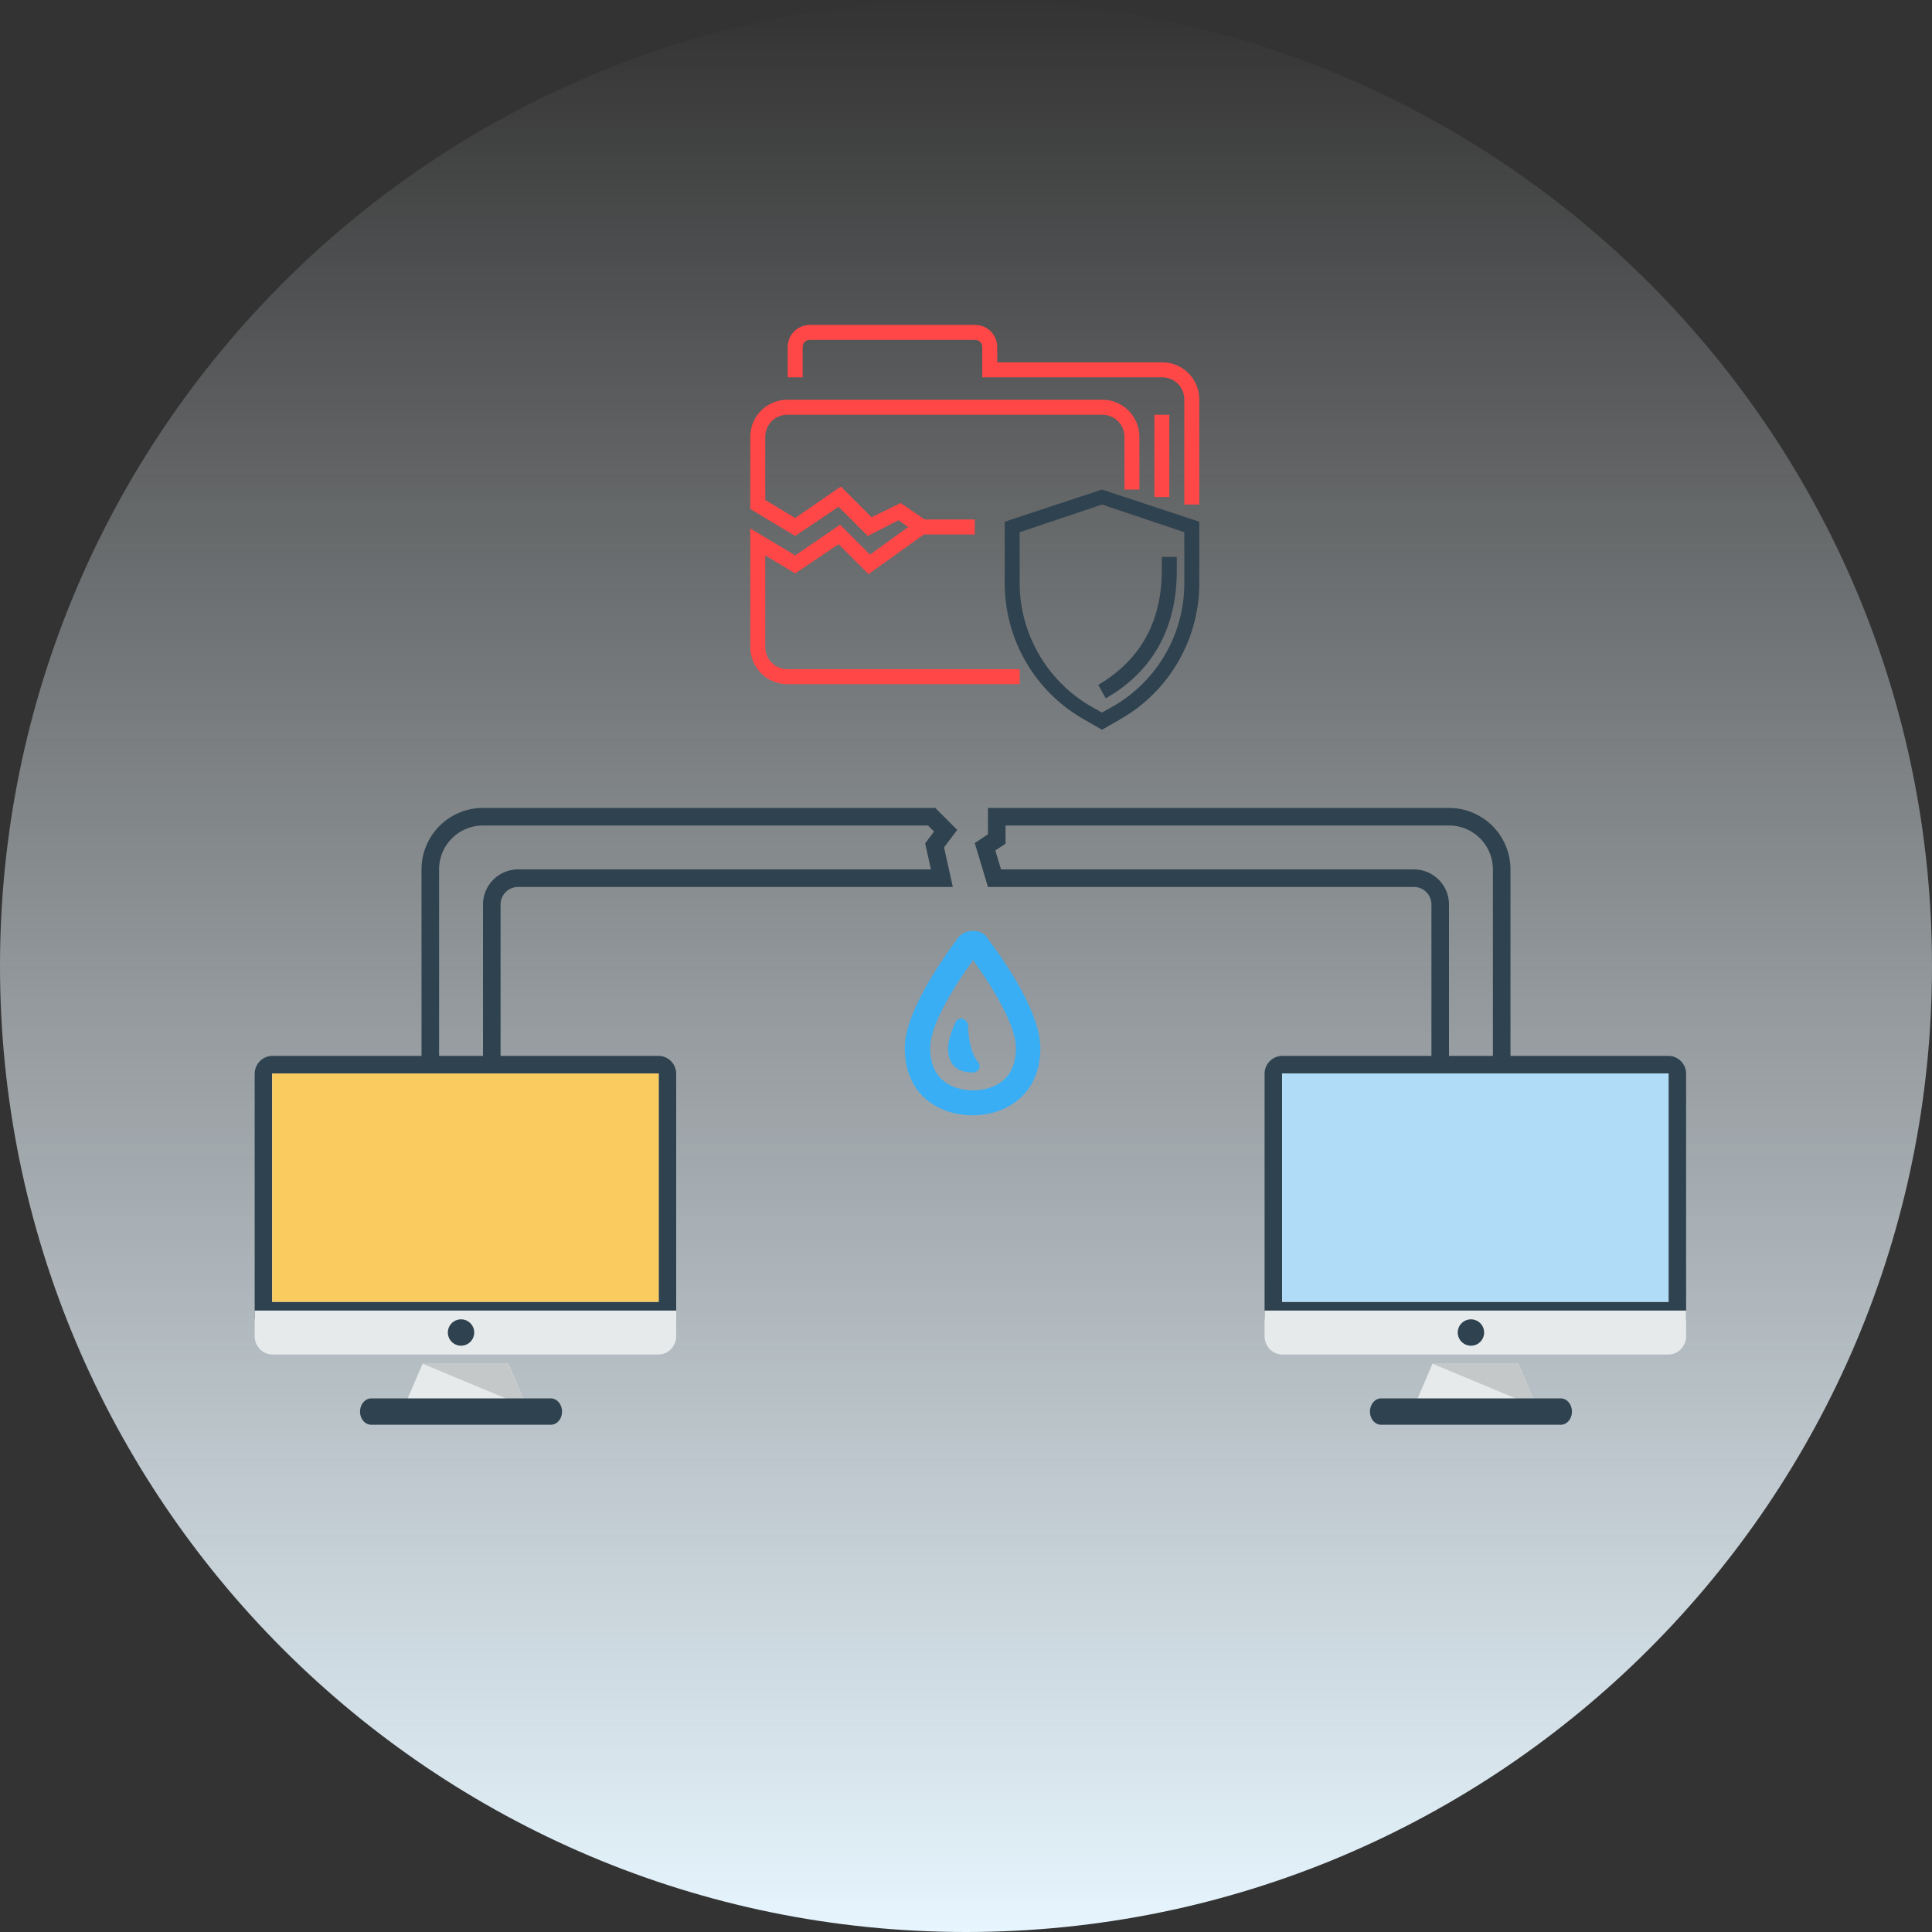 <svg width="220" height="220" fill="none" xmlns="http://www.w3.org/2000/svg"><rect width="100%" height="100%" fill="#333333" stroke="none"/><path d="M110 220c60.751 0 110-49.249 110-110S170.751 0 110 0 0 49.249 0 110s49.249 110 110 110z" fill="url(#paint0_linear)"/><path d="M106.7 95.9l-.276.368.1.449.729 3.283H59a3 3 0 00-3 3v20h-7V99a6 6 0 016-6h51.086l1.594 1.594-.98 1.306zm6.8-.9v-2H165a6 6 0 016 6v24h-7v-20a3 3 0 00-3-3h-47.756l-1.074-3.579.885-.589.445-.297V95z" stroke="#2F424F" stroke-width="2"/><path fill-rule="evenodd" clip-rule="evenodd" d="M77 122.276v27.96H29v-27.96c0-1.121.9-2.04 2.015-2.04h43.969c1.109 0 2.016.919 2.016 2.04z" fill="#2F424F"/><path fill-rule="evenodd" clip-rule="evenodd" d="M31 148.238h44v-26H31v26z" fill="#FFFFFE"/><path fill-rule="evenodd" clip-rule="evenodd" d="M31 148.238h44v-26H31v26z" fill="#FACB5F"/><path fill-rule="evenodd" clip-rule="evenodd" d="M77 149.238v2.92c0 1.143-.9 2.08-2.016 2.08h-43.97c-1.114 0-2.014-.938-2.014-2.08v-2.92h48zm-17 11H46l2.144-5h9.712l2.144 5z" fill="#E7EAEA"/><path fill-rule="evenodd" clip-rule="evenodd" d="M60 160.238l-12-5h9.83l2.17 5z" fill="#C5C8C9"/><path fill-rule="evenodd" clip-rule="evenodd" d="M64 160.746c0 .823-.571 1.492-1.274 1.492H42.274c-.703 0-1.274-.67-1.274-1.492 0-.824.571-1.508 1.274-1.508h20.452c.703 0 1.274.684 1.274 1.508zm-10-9.008a1.498 1.498 0 01-1.502 1.499 1.507 1.507 0 01-1.06-.44 1.496 1.496 0 01-.439-1.061 1.5 1.5 0 113.001.002zm138-29.462v27.96h-48v-27.96c0-1.121.9-2.04 2.016-2.04h43.97c1.108 0 2.014.919 2.014 2.04z" fill="#2F424F"/><path fill-rule="evenodd" clip-rule="evenodd" d="M146 148.238h44v-26h-44v26z" fill="#FFFFFE"/><path fill-rule="evenodd" clip-rule="evenodd" d="M146 148.238h44v-26h-44v26z" fill="#B0DCF7"/><path fill-rule="evenodd" clip-rule="evenodd" d="M192 149.238v2.92c0 1.143-.9 2.08-2.016 2.08h-43.97c-1.115 0-2.014-.937-2.014-2.08v-2.92h48zm-17 11h-14l2.143-5h9.714l2.143 5z" fill="#E7EAEA"/><path fill-rule="evenodd" clip-rule="evenodd" d="M175 160.238l-12-5h9.83l2.17 5z" fill="#C5C8C9"/><path fill-rule="evenodd" clip-rule="evenodd" d="M179 160.746c0 .823-.57 1.492-1.273 1.492h-20.454c-.703 0-1.273-.67-1.273-1.492 0-.824.57-1.508 1.273-1.508h20.454c.703 0 1.273.684 1.273 1.508zm-10-9.008a1.501 1.501 0 11-3.002-.002 1.501 1.501 0 013.002.002z" fill="#2F424F"/><path d="M110.805 106c-.681 0-1.362.284-1.759.851-2.214 3.008-6.017 8.627-6.017 12.487 0 5.335 3.86 7.662 7.719 7.662 3.86 0 7.719-2.384 7.719-7.662 0-3.916-3.746-9.479-6.016-12.487-.284-.567-.965-.851-1.646-.851zm0 18.162c-1.135 0-4.881-.34-4.881-4.824 0-2.781 2.951-7.322 4.711-9.762l.17-.284.17.284c1.76 2.44 4.711 7.038 4.711 9.762 0 4.484-3.746 4.824-4.881 4.824z" fill="#3AAEF4"/><path d="M109.613 115.995c-.341-.057-.681.114-.795.398-.397.851-.851 2.043-.851 2.894 0 .681 0 2.838 2.838 2.838.283 0 .51-.17.681-.397a.8.8 0 00-.114-.795c-.965-1.135-1.135-3.349-1.135-4.257-.057-.283-.34-.567-.624-.681z" fill="#3AAEF4"/><path d="M114.409 59.41v6.988c0 6.39 3.408 12.27 8.862 15.423l2.215 1.278 2.216-1.278c5.453-3.153 8.862-9.032 8.862-15.423V59.41l-11.078-3.664-11.077 3.664zm20.451 6.988a16.172 16.172 0 01-8.01 13.975l-1.364.766-1.363-.766c-4.942-2.898-8.01-8.266-8.01-13.975v-5.795l9.373-3.153 9.374 3.153v5.795z" fill="#2F424F"/><path d="M125.912 79.521c5.369-3.067 8.095-8.01 8.095-14.571v-1.534h-1.704v1.449c0 5.965-2.471 10.31-7.243 13.122l.852 1.534z" fill="#2F424F"/><path d="M132.304 41.26h-18.747v-1.704c0-1.448-1.108-2.556-2.557-2.556H92.254c-1.449 0-2.557 1.108-2.557 2.556v3.409h1.704v-3.409c0-.51.341-.852.853-.852H111c.512 0 .853.341.853.852v3.409h20.451c1.448 0 2.556 1.108 2.556 2.556v11.93h1.704v-11.93a4.219 4.219 0 00-4.26-4.26z" fill="#FF4747"/><path d="M87.14 73.642V63.246l3.41 2.045 4.942-3.323 3.408 3.408 6.306-4.516H111v-1.704h-5.709l-2.727-1.875-3.323 1.619-3.494-3.494-5.198 3.58-3.408-2.046v-7.158c0-1.448 1.108-2.556 2.556-2.556h35.789c1.449 0 2.557 1.108 2.557 2.556v5.965h1.704v-5.965a4.22 4.22 0 00-4.261-4.26H89.697a4.22 4.22 0 00-4.26 4.26v8.18l5.112 3.068 4.943-3.323 3.323 3.323 3.494-1.79 1.107.768-4.346 3.152-3.408-3.408-5.113 3.494-5.113-3.068v13.464a4.22 4.22 0 004.261 4.26h26.416v-1.704H89.697c-1.448 0-2.556-1.108-2.556-2.556zm46.015-26.417h-1.704v9.373h1.704v-9.373z" fill="#FF4747"/><defs><linearGradient id="paint0_linear" x1="110" y1="0" x2="110" y2="220" gradientUnits="userSpaceOnUse"><stop stop-color="#F4FBFF" stop-opacity="0"/><stop offset="1" stop-color="#E6F5FE"/></linearGradient></defs></svg>
